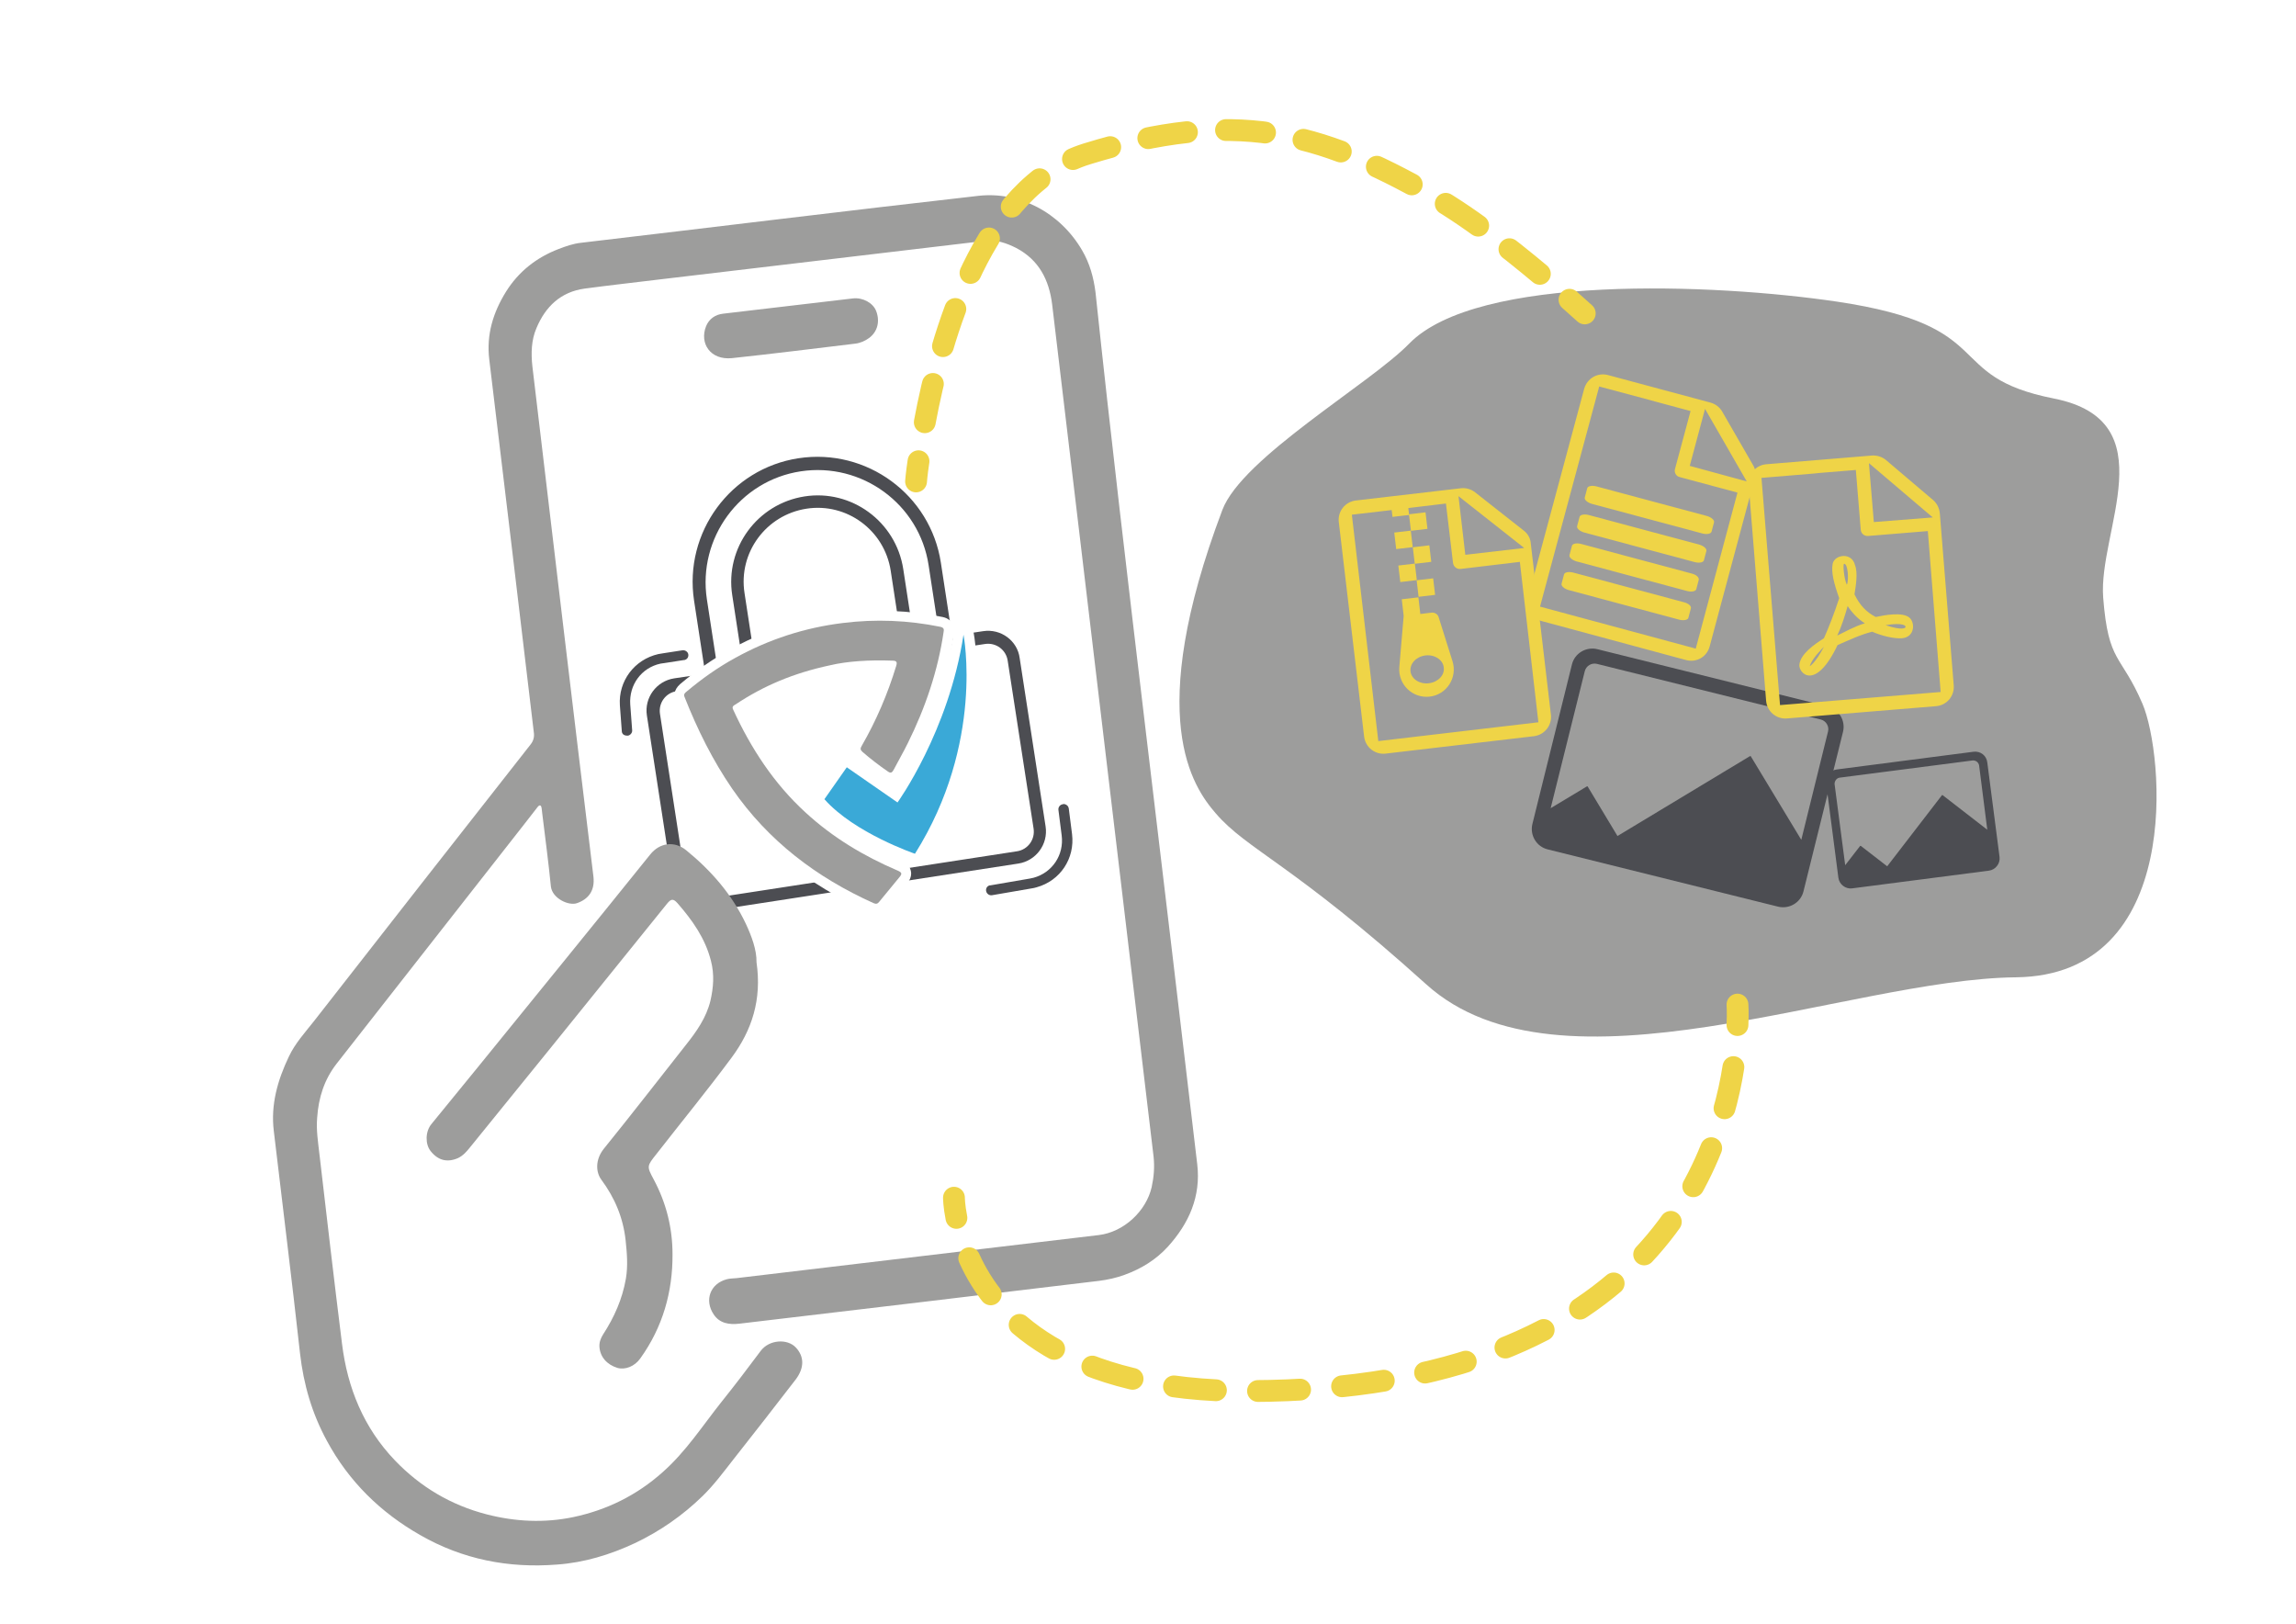 <svg xmlns="http://www.w3.org/2000/svg" xmlns:xlink="http://www.w3.org/1999/xlink" id="Ebene_1" x="0px" y="0px" viewBox="0 0 841.9 595.3" style="enable-background:new 0 0 841.9 595.3;" xml:space="preserve"><style type="text/css">	.st0{fill:#4C4D52;}	.st1{fill:#FFFFFF;}	.st2{fill:#9D9D9C;}	.st3{fill:#3AA9D7;}	.st4{fill:#EFD447;}	.st5{fill:none;stroke:#EFD447;stroke-width:8;stroke-linecap:round;stroke-linejoin:round;}	.st6{fill:none;stroke:#EFD447;stroke-width:8;stroke-linecap:round;stroke-linejoin:round;stroke-dasharray:14.35,14.35;}	.st7{fill:none;stroke:#EFD447;stroke-width:8;stroke-linecap:round;stroke-linejoin:round;stroke-dasharray:15.441,15.441;}</style><g>	<g>		<path class="st0" d="M360.5,231.4l-11.4,1.7l-4.1-26.8c-3.8-24.9-27.2-42.1-52.2-38.3c-24.9,3.8-42.1,27.2-38.3,52.2l4.1,26.8    l-11.4,1.7c-6.5,1-11,7.1-10,13.6l9.5,61.7c1,6.5,7.1,11,13.6,10l113.1-17.4c6.5-1,11-7.1,10-13.6l-9.5-61.7    C373.1,234.9,367,230.4,360.5,231.4z M379,303.8c0.6,4-2.1,7.7-6.1,8.3l-113.1,17.4c-4,0.6-7.7-2.1-8.3-6.1l-9.5-61.7    c-0.6-4,2.1-7.7,6.1-8.3l15.9-2.4l-4.8-31.3c-3.4-22.4,12-43.5,34.4-46.9c22.4-3.4,43.5,12,46.9,34.4l4.8,31.3l15.9-2.4    c4-0.6,7.7,2.1,8.3,6.1L379,303.8z"></path>		<path class="st0" d="M295,182c-17.3,2.7-29.2,18.9-26.5,36.2l4.8,31.3l62.7-9.6l-4.8-31.3C328.5,191.2,312.2,179.3,295,182z     M330.7,236l-53.6,8.2l-4.1-26.8c-2.3-14.8,7.9-28.6,22.7-30.9c14.8-2.3,28.6,7.9,30.9,22.7L330.7,236z"></path>	</g>	<g>		<g>			<path class="st1" d="M322.5,334.9c-1.2,0.3-2.4,0.2-3.7-0.4c-23-10.3-40.4-24.5-53.3-43.2c-6.7-9.8-12.6-21-17.8-34.4     c-0.6-1.6-0.8-3.9,1.7-6.1c5.8-4.9,12-9.2,18.5-12.8c7.8-4.3,16.1-7.7,24.5-10c5.3-1.5,10.8-2.6,16.3-3.2     c12.2-1.5,24.6-1.1,36.9,1.4c4.5,0.9,4.3,4.9,4.2,6.1c-2,14-6.4,27.7-13.5,41.8c-1,1.9-2,3.8-3,5.6c-0.8,1.4-1.5,2.8-2.3,4.2     c-0.3,0.6-1.2,2.4-3.2,2.9c-1.4,0.4-2.9,0.1-4.4-1c-3.6-2.6-6.7-5-9.5-7.4c-1.3-1.1-3.1-3.5-1.1-7c4.6-8.1,8.5-16.7,11.4-25.7     c-7.1-0.1-13.8,0.5-19,1.7c-2.3,0.5-4.5,1-6.6,1.6c-9.5,2.6-17.7,6.3-25.6,11.4c6.8,14.2,14.9,25.6,24.8,34.7     c9,8.2,19.7,15,32.8,20.6c0.8,0.3,2.9,1.2,3.4,3.6c0.5,2.3-0.9,4-1.5,4.7c-2.5,3-5,6-7.3,8.9     C324.5,333.9,323.6,334.6,322.5,334.9z"></path>			<path class="st2" d="M304.4,243.9c-13.6,2.9-24.5,7.6-34.6,14.3c-0.8,0.5-1.6,0.8-0.9,2.1c6.5,14.1,14.9,27,26.5,37.6     c10,9.2,21.4,16,33.8,21.3c1.6,0.7,1.6,1.2,0.6,2.4c-2.5,3-4.9,6-7.4,9c-0.6,0.8-1.2,0.9-2.1,0.5c-20.9-9.4-38.6-22.8-51.8-41.9     c-7.2-10.5-12.8-21.8-17.5-33.7c-0.4-1,0.1-1.4,0.7-1.9c5.6-4.7,11.5-8.9,17.9-12.4c12.3-6.8,25.5-11.1,39.5-12.8     c12-1.5,23.9-1,35.7,1.4c1.3,0.3,1.4,0.9,1.2,1.9c-2.1,14.3-6.7,27.8-13.1,40.7c-1.6,3.3-3.5,6.5-5.2,9.8     c-0.6,1.1-1.1,1.4-2.2,0.6c-3.2-2.2-6.3-4.6-9.2-7.1c-0.9-0.8-0.9-1.3-0.3-2.3c5.3-9.2,9.5-19,12.6-29.2c0.5-1.6,0.1-2-1.5-2     C318.9,241.9,310.7,242.4,304.4,243.9z"></path>		</g>		<path class="st1" d="M336.5,316.6c-0.7,0.2-1.5,0.2-2.2-0.1c-1-0.3-23.4-8-34.8-21c-1.1-1.3-1.2-3.2-0.3-4.6l8.2-11.7    c0.5-0.7,1.2-1.2,2.1-1.5c1-0.3,2.2-0.1,3.1,0.5l15.5,10.7c4.9-7.7,17.4-29.6,21.6-56.9c0.2-1.5,1.3-2.6,2.7-3    c0.3-0.1,0.6-0.1,0.9-0.1c1.8,0,3.4,1.2,3.7,3c0.1,0.4,2,10.6,0.7,25.9c-1.2,14.1-5.4,35.4-19,57.1    C338.2,315.8,337.4,316.3,336.5,316.6z"></path>		<path class="st3" d="M302.3,293l8.2-11.7l18.6,12.9c0,0,18.8-26,24.2-61.5c0,0,7.8,39.6-17.8,80.3    C335.5,313,313.2,305.4,302.3,293z"></path>	</g>	<path class="st0" d="M380.1,325.3c-0.6,0.2-1.2,0.3-1.8,0.4l-14.5,2.5c-1,0.2-2-0.5-2.2-1.5c-0.2-1,0.4-1.9,1.3-2.1   c0.1,0,0.1,0,0.2,0l14.5-2.5c0.5-0.1,1-0.2,1.4-0.3c6.9-1.9,11.2-8.4,10.3-15.5l-1.2-9.4c-0.1-0.9,0.5-1.8,1.4-2   c0.1,0,0.2,0,0.3-0.1c0.5-0.1,1,0.1,1.4,0.4c0.4,0.3,0.6,0.7,0.7,1.2l1.2,9.4C394.2,314.7,388.8,322.9,380.1,325.3z"></path>	<path class="st0" d="M241.4,239.8c0.6-0.1,1.2-0.2,1.8-0.3l7.1-1.1c1-0.1,2,0.6,2.1,1.6c0.1,1-0.5,1.8-1.5,2c-0.1,0-0.1,0-0.2,0   l-7.1,1.1c-0.5,0.1-1,0.1-1.4,0.2c-7,1.5-11.6,7.8-11.1,15l0.7,9.4c0.1,0.9-0.6,1.8-1.5,2c-0.1,0-0.2,0-0.3,0c-0.5,0-1-0.1-1.4-0.4   c-0.4-0.3-0.6-0.8-0.6-1.3l-0.7-9.4C226.7,249.7,232.6,241.8,241.4,239.8z"></path></g><g>	<path class="st2" d="M419.9,266.1c6.4,53.6,12.8,107.1,19.1,160.7c1.4,11.8-3,21.7-10.8,30.3c-4.4,4.8-9.8,8.1-15.9,10.3   c-3,1.1-6.2,1.8-9.4,2.2c-44,5.3-87.9,10.5-131.9,15.7c-3.6,0.4-7.1-0.1-9.3-3.4c-3.5-5.2-1.3-11.3,4.8-12.9   c1.1-0.3,2.3-0.3,3.5-0.4c44.3-5.3,88.6-10.5,132.9-15.8c9.2-1.1,17.4-8.8,19.4-17.6c0.8-3.7,1.1-7.3,0.7-11.1   c-12.4-104.2-24.8-208.3-37.2-312.5c-1.1-8.9-4.8-16.3-13.2-20.7c-3.6-1.8-7.3-3.1-11.4-2.6c-39.9,4.7-79.8,9.5-119.8,14.2   c-9,1.1-18,2.1-27,3.3c-8.8,1.2-14.4,6.6-17.7,14.5c-1.9,4.4-2,9.2-1.5,13.9c7.4,62.4,14.8,124.8,22.4,187.2c0.6,5.3-2,8.3-6,9.7   c-3,1.1-9.1-1.7-9.6-6.1c-0.9-9-2.1-18-3.2-27c-0.1-0.6-0.1-1.2-0.2-1.7c-0.2-1.3-0.8-1.3-1.5-0.4c-1.6,2.1-3.3,4.2-4.9,6.3   c-22.9,29.3-45.9,58.5-68.8,87.8c-4.5,5.8-6.6,12.4-7.1,19.7c-0.4,4.5,0.3,8.8,0.8,13.2c2.7,23.2,5.4,46.5,8.3,69.7   c2,16.3,8,30.9,19.4,42.8c9.3,9.7,20.5,16.4,33.7,19.8c10.5,2.7,21.1,3.2,31.7,1c12.3-2.6,23.3-8,32.8-16.5   c8.5-7.5,14.6-17,21.6-25.8c4.9-6.1,9.6-12.3,14.3-18.6c3.1-4.2,9.8-4.6,12.9-1.3c3.1,3.3,3.2,7.4,0,11.7   c-7.6,9.9-15.3,19.7-23,29.5c-3.6,4.6-7,9.2-11.2,13.3c-7.3,7.1-15.5,12.8-24.7,17.2c-9.2,4.3-18.7,7.2-28.7,7.9   c-17.7,1.4-34.6-1.9-50.1-10.8c-14.6-8.3-26.2-19.7-34.2-34.5c-5.5-10.1-8.6-20.7-9.9-32.2c-3-27.1-6.4-54.2-9.6-81.4   c-1.2-9.7,1.4-18.7,5.5-27.3c2.3-4.9,5.9-8.8,9.2-13c26.4-33.8,52.9-67.7,79.4-101.4c1.2-1.5,1.5-3,1.2-4.8   c-5.4-45.5-10.8-90.9-16.3-136.4c-1.1-9.1,1.4-17.2,6.1-24.8c4.6-7.4,11.2-12.6,19.3-15.7c2.6-1,5.4-2,8.3-2.3   c48.5-5.7,97-11.7,145.6-17.2c14.8-1.7,29.9,5.9,38.1,20c2.8,4.8,4.2,9.9,4.9,15.4C407.3,160.2,413.6,213.1,419.9,266.1z"></path>	<path class="st2" d="M277.4,352.8c2,13.7-1.7,24.9-9.1,34.9c-8.9,12-18.4,23.6-27.6,35.4c-3.5,4.4-3.6,4.5-1,9.3   c4.6,8.6,6.9,17.8,6.9,27.4c0.1,13.8-3.6,26.8-11.8,38.2c-2.1,3-5.6,4.3-8.4,3.5c-3.9-1.2-6.4-4.1-6.6-7.8   c-0.1-1.6,0.5-3.1,1.3-4.4c4.1-6.3,7.1-13,8.4-20.5c0.8-4.7,0.4-9.4-0.1-14.1c-0.9-8.3-4-15.6-8.9-22.2c-2-2.7-2.3-7.2,0.8-11.2   c10.2-12.6,20.1-25.4,30.2-38.2c3.9-4.9,7.5-10,9-16.2c1.1-4.8,1.5-9.6,0.2-14.6c-2.1-8.3-6.8-14.9-12.3-21.2   c-1.6-1.8-2.4-1.5-3.8,0.2c-14.1,17.5-28.2,34.9-42.3,52.4c-10,12.3-20,24.7-30,37c-1.2,1.5-2.5,3-4.4,3.9c-4,1.7-7.3,0.8-10-2.6   c-2-2.5-2-7.1,0.3-9.9c5.6-6.9,11.3-13.8,16.9-20.7c21.1-26,42.3-52,63.3-78.1c3.6-4.5,9-5,13.2-1.6c9.2,7.5,16.8,16.2,21.9,27   C275.6,343.2,277.5,348.3,277.4,352.8z"></path>	<path class="st2" d="M289,112.2c7.9-0.9,15.9-1.9,23.8-2.8c3.6-0.4,7.4,1.7,8.5,4.7c1.4,3.7,0.5,7.5-2.6,9.8   c-1.5,1.1-3.3,1.9-5.2,2.1c-15,1.8-30.1,3.7-45.1,5.3c-7.9,0.8-12-5.4-9.5-11.7c1.1-2.7,3.4-4.3,6.3-4.6   C273.1,114.1,281,113.1,289,112.2z"></path></g><path class="st2" d="M448.2,187c7.2-19.2,54.2-46.3,68.5-61c24.9-25.6,111.8-22.1,157-15.4c60.2,9,37.9,27.3,79.4,35.5  s16.2,48.6,18.1,73c1.9,24.3,6.5,20.5,14.4,38.9s15.2,99.6-46.4,100.3c-61.7,0.6-167.2,46.8-216.2,2.6s-65.7-49.3-77.2-62.7  C437.4,288.5,419.4,263.2,448.2,187z"></path><path class="st0" d="M1672,733.8c-20.2,0-36.7-16.4-36.7-36.7v-192c0-20.2,16.4-36.7,36.7-36.7h35.3v-83.3  c0-77.6,63.1-140.7,140.7-140.7s140.7,63.1,140.7,140.7v83.3h35.3c20.2,0,36.7,16.4,36.7,36.7v192c0,20.2-16.4,36.7-36.7,36.7H1672z   M1848,301.8c-46,0-83.3,37.4-83.3,83.3v83.3h166.7v-83.3C1931.4,339.2,1894,301.8,1848,301.8z"></path><g id="_x34_UhQ0c.tif">			<image style="overflow:visible;" width="996" height="655" id="Layer_0_00000077291418736507272660000005103512821659415471_" transform="matrix(0.159 0 0 0.159 1722.051 -51.969)">	</image></g><path class="st0" d="M670.2,259l-84.5-21c-4.1-1-8.3,1.5-9.3,5.6l-14.5,58.5c-1,4.1,1.5,8.3,5.6,9.3l84.5,21c4.1,1,8.3-1.5,9.3-5.6  l14.5-58.5C676.8,264.2,674.3,260,670.2,259z M585.6,243.4l82.1,20.4c1.9,0.5,3.1,2.5,2.6,4.4l-9.8,39.7L642,277.3  c0,0,0-0.1-0.1-0.1s-0.1,0-0.2,0l-48.6,29.3l-10.9-18.1c0,0,0-0.1-0.1-0.1c-0.1,0-0.1,0-0.2,0l-13.3,8l12.5-50.2  C581.6,244.1,583.6,242.9,585.6,243.4z"></path><g>	<path class="st4" d="M558.7,194.5l-17.8-14c-1.5-1.2-3.4-1.7-5.2-1.5l-38.6,4.5c-3.9,0.5-6.6,4-6.2,7.8l9.3,78.8   c0.5,3.9,4,6.6,7.8,6.2l54.5-6.4c3.9-0.5,6.6-4,6.2-7.8l-7.4-62.9C561.2,197.4,560.2,195.6,558.7,194.5z M564.1,264.8l-58.7,6.9   l-9.7-83l14.6-1.7l0.3,2.5l6.1-0.7l-0.3-2.5l0.5-0.1l13.3-1.6l2.6,21.8c0.2,1.4,1.4,2.3,2.7,2.2l21.8-2.6L564.1,264.8z    M537.3,203.4l-2.5-21.5l24.1,19L537.3,203.4z"></path>			<rect x="513.1" y="207.2" transform="matrix(0.993 -0.117 0.117 0.993 -21.003 61.622)" class="st4" width="6.1" height="6.1"></rect>			<rect x="517" y="188.4" transform="matrix(0.993 -0.117 0.117 0.993 -18.773 61.951)" class="st4" width="6.1" height="6.1"></rect>			<rect x="511.6" y="195.1" transform="matrix(0.993 -0.117 0.117 0.993 -19.599 61.374)" class="st4" width="6.1" height="6.1"></rect>			<rect x="518.4" y="200.5" transform="matrix(0.993 -0.117 0.117 0.993 -20.177 62.2)" class="st4" width="6.1" height="6.1"></rect>	<path class="st4" d="M527.5,226.2c-0.3-1-1.4-1.7-2.5-1.6l-4.2,0.5l-0.7-6.1l-6.1,0.7l0.7,6.1l-1.6,18.8   c-0.5,6.3,4.8,11.5,11.1,10.8c6.3-0.7,10.3-7,8.4-13L527.5,226.2z M523.9,250.5c-3.4,0.4-6.4-1.6-6.7-4.4c-0.3-2.8,2.1-5.4,5.5-5.8   c3.4-0.4,6.4,1.6,6.7,4.4C529.8,247.5,527.3,250.1,523.9,250.5z"></path>			<rect x="519.8" y="212.6" transform="matrix(0.993 -0.117 0.117 0.993 -21.581 62.449)" class="st4" width="6.1" height="6.1"></rect></g><g>	<path class="st4" d="M642.8,170.5l-11.3-19.6c-0.9-1.6-2.5-2.8-4.3-3.3l-37.6-10.1c-3.8-1-7.6,1.2-8.7,5l-20.6,76.6   c-1,3.8,1.2,7.6,5,8.6l53,14.3c3.8,1,7.6-1.2,8.6-5l16.4-61.2C644,174.1,643.8,172.1,642.8,170.5z M621.8,237.8l-57.1-15.4   l21.7-80.7l18.7,5l1.8,0.5l13,3.5l-5.7,21.2c-0.4,1.3,0.4,2.7,1.7,3l21.2,5.7L621.8,237.8z M619.6,170.8l5.6-20.9l15.3,26.6   L619.6,170.8z"></path>	<path class="st4" d="M582,179l-0.9,3.4c-0.2,0.8,0.9,1.8,2.5,2.3l40.7,10.9c1.6,0.4,3.1,0.1,3.3-0.7l0.9-3.4   c0.2-0.8-0.9-1.8-2.5-2.3l-40.7-10.9C583.7,177.9,582.2,178.2,582,179z"></path>	<path class="st4" d="M623.2,199.7l-40.7-10.9c-1.6-0.4-3.1-0.1-3.3,0.7l-0.9,3.4c-0.2,0.8,0.9,1.8,2.5,2.3l40.7,10.9   c1.6,0.4,3.1,0.1,3.3-0.7l0.9-3.4C625.9,201.2,624.8,200.2,623.2,199.7z"></path>	<path class="st4" d="M620.4,210.3l-40.7-10.9c-1.6-0.4-3.1-0.1-3.3,0.7l-0.9,3.4c-0.2,0.8,0.9,1.8,2.5,2.3l40.7,10.9   c1.6,0.4,3.1,0.1,3.3-0.7l0.9-3.4C623.1,211.7,622,210.7,620.4,210.3z"></path>	<path class="st4" d="M617.5,220.8l-40.7-10.9c-1.6-0.4-3.1-0.1-3.3,0.7l-0.9,3.4c-0.2,0.8,0.9,1.8,2.5,2.3l40.7,10.9   c1.6,0.4,3.1,0.1,3.3-0.7l0.9-3.4C620.3,222.2,619.1,221.2,617.5,220.8z"></path></g><g>	<path class="st4" d="M708.8,183.3l-17.2-14.6c-1.4-1.2-3.3-1.8-5.1-1.7l-38.8,3.2c-3.9,0.3-6.8,3.7-6.5,7.6l6.4,79.1   c0.3,3.9,3.7,6.8,7.6,6.5l54.7-4.5c3.9-0.3,6.8-3.7,6.5-7.6l-5.1-63.1C711.1,186.2,710.2,184.5,708.8,183.3z M711.6,253.7   l-58.9,4.8l-6.8-83.3l19.3-1.6l1.9-0.2l13.4-1.1l1.8,21.9c0.1,1.4,1.3,2.4,2.7,2.3l21.9-1.8L711.6,253.7z M687.1,191.4l-1.8-21.6   l23.4,19.9L687.1,191.4z"></path>	<path class="st4" d="M680,217.9c0.5-3.1,1.3-7.9,0.2-10.7c-1.2-4.9-7.5-3.9-8.2-0.5c-0.6,3.1,0.5,7.3,2.4,12.6   c-1.5,4.7-3.9,11-5.6,14.7c-3.6,2.3-8.5,5.7-9,9.6c-0.4,3.1,5.8,10.1,14-7.1c4.1-1.8,8.6-3.9,12.7-4.9c3.7,1.6,8.1,2.6,10.9,2.4   c4.8-0.4,4.9-5.8,2.7-7.6c-2.5-2.1-9.1-0.9-12.3-0.2C684.3,224.4,681.9,221.8,680,217.9z M663.6,244.2c0.8-2.7,4.2-6,5.2-7.1   C665.7,243.1,663.6,244.3,663.6,244.2z M676.2,206.7c1.4-0.1,1.8,6,1,7.7C676.1,211.9,675.7,206.7,676.2,206.7z M673.7,233   c1.6-3.4,2.8-7.3,3.8-10.8c1.8,2.7,4,4.9,6.3,6.3C679.9,229.7,676.6,231.6,673.7,233z M698.6,230.1c0,0-0.9,1.2-7.2-0.9   C698,228.1,699.2,229.5,698.6,230.1z"></path></g><path class="st0" d="M723.7,275.6l-50.2,6.5c-2.4,0.3-4.2,2.6-3.9,5l4.5,34.7c0.3,2.4,2.6,4.2,5,3.9l50.2-6.5c2.4-0.3,4.2-2.6,3.9-5  l-4.5-34.7C728.4,277,726.2,275.3,723.7,275.6z M674.6,285.1l48.7-6.3c1.2-0.1,2.2,0.7,2.4,1.8l3,23.6l-16.4-12.7c0,0,0,0-0.1,0  c0,0-0.1,0-0.1,0l-20.1,26.1l-9.7-7.5c0,0,0,0-0.1,0c0,0-0.1,0-0.1,0l-5.5,7.1l-3.9-29.8C672.7,286.3,673.5,285.2,674.6,285.1z"></path><g>	<g>		<path class="st5" d="M335.9,176.5c0,0,0.2-2.8,0.9-7.4"></path>		<path class="st6" d="M339.1,154.8c5.8-31.3,21.3-86.6,59.5-98.4c53.9-16.6,84.8-8.4,126.3,15.2c15.9,9,34,23.8,45.3,33.5"></path>		<path class="st5" d="M575.5,109.9c3.5,3.1,5.6,5,5.6,5"></path>	</g></g><g>	<g>		<path class="st5" d="M349.8,439.1c0,0,0,2.9,0.9,7.4"></path>		<path class="st7" d="M355.4,461.3c9.4,20.9,34.8,48.9,103.1,48.7c150.3-0.5,174.5-90,178.1-126.5"></path>		<path class="st5" d="M637.1,375.8c0.2-4.7,0-7.5,0-7.5"></path>	</g></g></svg>
